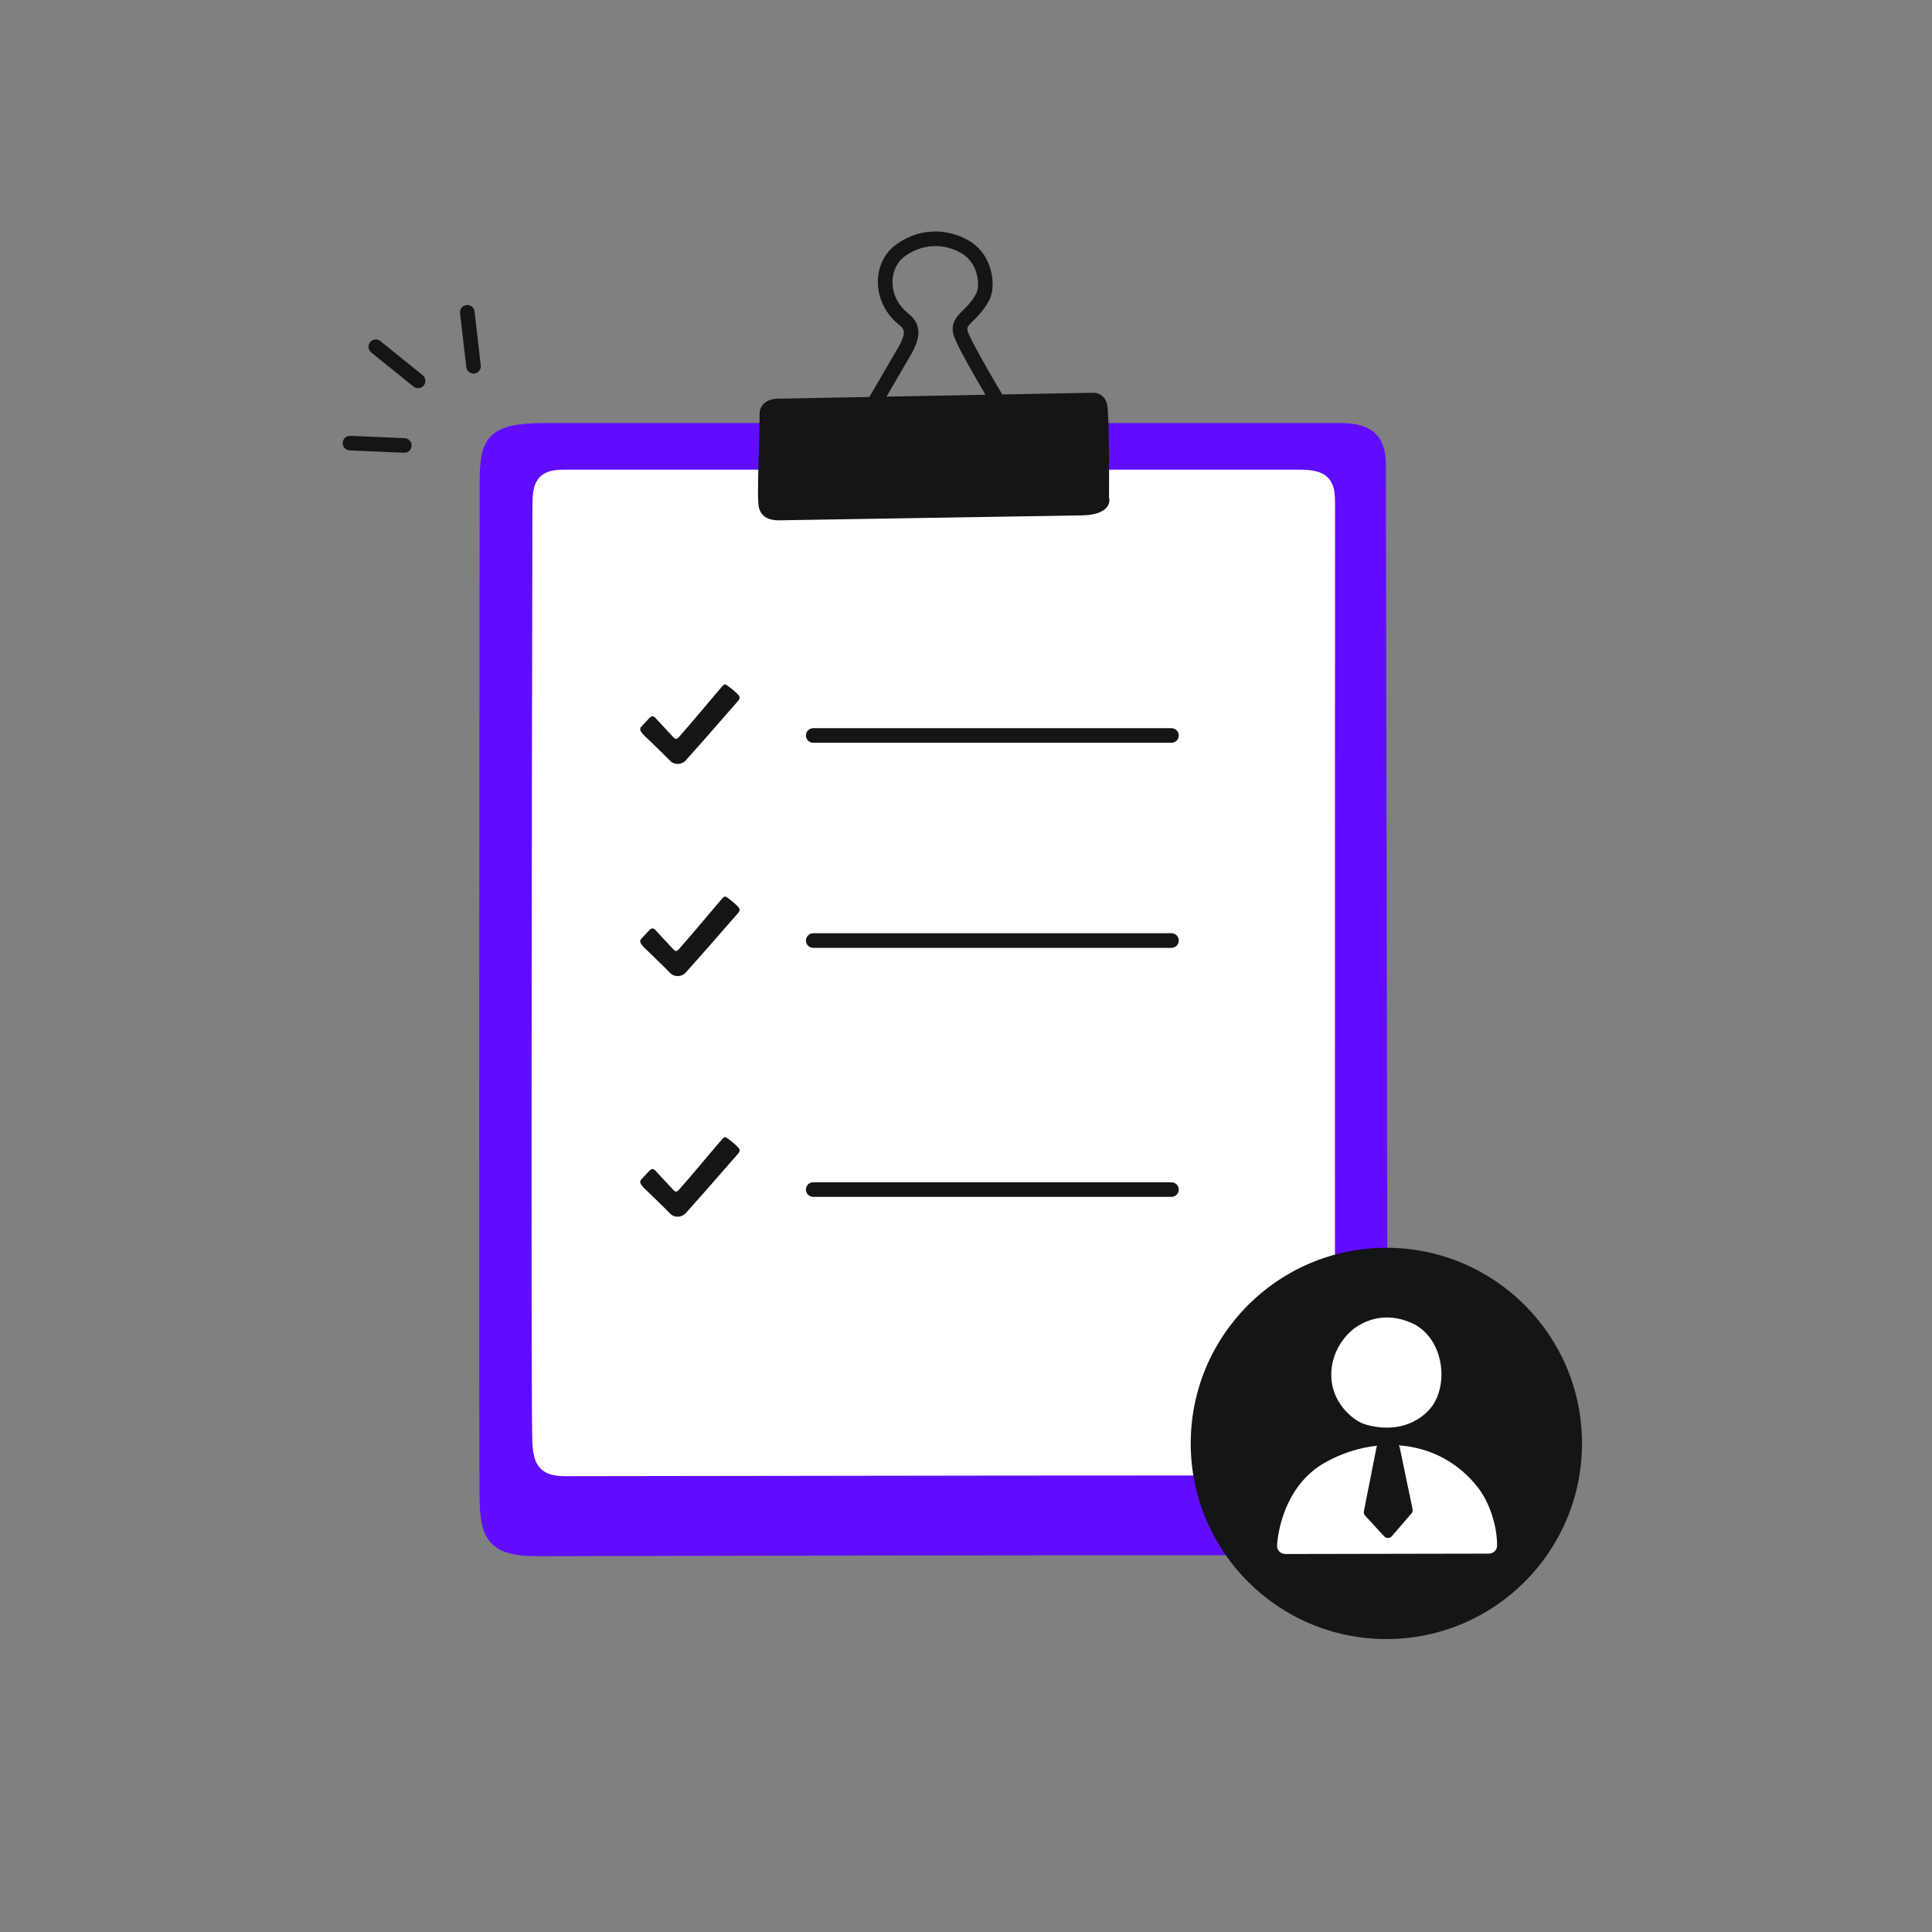 <?xml version="1.0" encoding="UTF-8"?> <svg xmlns="http://www.w3.org/2000/svg" width="172" height="172" viewBox="0 0 172 172" fill="none"><rect x="0" y="0" width="172" height="172" fill="#808080" stroke="none"/><g clip-path="url(#clip0_3965_26192)"><path d="M119.289 38.312L48.557 38.312C43.734 38.312 43.352 39.378 43.352 43.127C43.32 71.989 43.275 130.507 43.352 133.689C43.428 136.871 44.163 137.895 47.889 137.895C69.158 137.819 113.525 137.804 118 137.804C122.585 137.804 122.871 136.478 122.871 134.101C122.871 103.837 122.728 43.575 122.728 41.344C122.728 39.113 121.725 38.312 119.289 38.312Z" fill="#600DFF" stroke="#600DFF" stroke-width="1.3" stroke-linecap="round"></path><path d="M115.691 42.464L50.132 42.464C48.259 42.464 48.054 43.251 48.05 45.09C47.993 72.283 47.912 127.058 48.05 128.616C48.189 130.175 48.559 130.77 50.344 130.77C71.099 130.741 113.003 130.667 115.431 130.734C117.859 130.802 118.206 129.738 118.206 128.532C118.177 101.311 118.206 46.447 118.206 44.751C118.206 43.073 117.856 42.464 115.691 42.464Z" fill="white" stroke="white" stroke-width="1.3" stroke-linecap="round"></path><path d="M76.126 37.517C75.945 37.827 76.05 38.225 76.36 38.407C76.67 38.588 77.068 38.483 77.249 38.173L76.126 37.517ZM80.63 31.09L81.191 31.418L81.199 31.404L81.207 31.39L80.63 31.09ZM80.485 28.44L80.083 28.951L80.485 28.44ZM80.193 22.274L79.816 21.744L80.193 22.274ZM85.903 21.969L85.578 22.532L85.903 21.969ZM87.489 26.426L86.915 26.122L87.489 26.426ZM85.507 29.6L84.874 29.747L85.507 29.6ZM89.969 38.869C90.157 39.175 90.557 39.271 90.863 39.084C91.169 38.896 91.265 38.496 91.077 38.19L89.969 38.869ZM77.249 38.173L81.191 31.418L80.068 30.762L76.126 37.517L77.249 38.173ZM81.207 31.39C81.462 30.898 81.733 30.314 81.762 29.714C81.795 29.043 81.524 28.431 80.886 27.929L80.083 28.951C80.417 29.213 80.474 29.434 80.464 29.651C80.45 29.939 80.308 30.297 80.052 30.791L81.207 31.39ZM80.886 27.929C78.948 26.406 79.112 23.84 80.57 22.804L79.816 21.744C77.539 23.363 77.574 26.979 80.083 28.951L80.886 27.929ZM80.57 22.804C82.372 21.523 84.285 21.785 85.578 22.532L86.228 21.406C84.58 20.455 82.107 20.116 79.816 21.744L80.57 22.804ZM85.578 22.532C86.34 22.971 86.772 23.687 86.96 24.419C87.156 25.181 87.061 25.844 86.915 26.122L88.064 26.731C88.409 26.078 88.467 25.058 88.219 24.096C87.964 23.105 87.356 22.058 86.228 21.406L85.578 22.532ZM86.915 26.122C86.482 26.938 85.997 27.356 85.565 27.791C85.358 28 85.118 28.256 84.97 28.581C84.807 28.936 84.774 29.32 84.874 29.747L86.14 29.453C86.098 29.274 86.122 29.188 86.152 29.123C86.196 29.026 86.287 28.91 86.488 28.707C86.875 28.318 87.522 27.754 88.064 26.731L86.915 26.122ZM84.874 29.747C84.918 29.939 85.019 30.182 85.132 30.427C85.251 30.687 85.407 30.998 85.588 31.344C85.951 32.036 86.428 32.889 86.944 33.787C87.977 35.584 89.178 37.579 89.969 38.869L91.077 38.19C90.29 36.907 89.096 34.922 88.071 33.14C87.559 32.248 87.091 31.412 86.739 30.741C86.563 30.405 86.419 30.116 86.313 29.886C86.201 29.641 86.152 29.504 86.14 29.453L84.874 29.747Z" fill="#151417"></path><path d="M97.285 34.966C88.063 35.142 69.568 35.495 69.364 35.492C68.176 35.461 67.657 36.146 67.624 36.767C67.638 39.228 67.344 44.384 67.565 45.201C67.829 46.176 68.662 46.3 69.263 46.324C77.319 46.189 94.005 45.913 96.304 45.882C98.603 45.851 98.882 44.809 98.734 44.291C98.75 41.954 98.74 37.042 98.578 36.091C98.416 35.14 97.648 34.945 97.285 34.966Z" fill="#151417"></path><path d="M72.4 65.478H104.291" stroke="#151417" stroke-width="1.3" stroke-linecap="round"></path><path d="M72.4 83.733H104.291" stroke="#151417" stroke-width="1.3" stroke-linecap="round"></path><path d="M72.4 105.903H104.291" stroke="#151417" stroke-width="1.3" stroke-linecap="round"></path><path d="M59.634 67.711C59.234 67.281 57.294 65.421 57.294 65.421C57.003 65.075 56.884 64.919 57.118 64.668L57.82 63.914C58.135 63.576 58.346 63.914 58.522 64.103L59.925 65.609C60.16 65.862 60.284 65.797 60.451 65.609C61.621 64.291 64.03 61.391 64.31 61.09C64.526 60.859 64.574 60.902 64.837 61.09C65.012 61.216 65.433 61.542 65.714 61.843C65.995 62.145 65.774 62.324 65.538 62.596C64.018 64.354 61.388 67.334 61.038 67.711C60.687 68.087 60.035 68.141 59.634 67.711Z" fill="#151417"></path><path d="M59.634 86.596C59.234 86.166 57.294 84.305 57.294 84.305C57.003 83.96 56.884 83.803 57.118 83.552L57.82 82.799C58.135 82.461 58.346 82.799 58.522 82.988L59.925 84.494C60.16 84.747 60.284 84.682 60.451 84.494C61.621 83.176 64.03 80.276 64.31 79.975C64.526 79.744 64.574 79.787 64.837 79.975C65.012 80.1 65.433 80.427 65.714 80.728C65.995 81.029 65.774 81.209 65.538 81.481C64.018 83.239 61.388 86.219 61.038 86.596C60.687 86.972 60.035 87.025 59.634 86.596Z" fill="#151417"></path><path d="M59.634 108.017C59.234 107.588 57.294 105.727 57.294 105.727C57.003 105.382 56.884 105.225 57.118 104.974L57.82 104.221C58.135 103.883 58.346 104.221 58.522 104.409L59.925 105.916C60.16 106.169 60.284 106.104 60.451 105.916C61.621 104.598 64.03 101.698 64.31 101.397C64.526 101.166 64.574 101.209 64.837 101.397C65.012 101.522 65.433 101.849 65.714 102.15C65.995 102.451 65.774 102.631 65.538 102.903C64.018 104.66 61.388 107.641 61.038 108.017C60.687 108.394 60.035 108.447 59.634 108.017Z" fill="#151417"></path><circle cx="123.424" cy="128.504" r="17.417" fill="#151417"></circle><path d="M117.963 130.206C114.832 131.965 113.847 135.475 113.69 137.575C113.658 138.006 114.013 138.35 114.446 138.349L132.533 138.315C132.931 138.315 133.273 138.021 133.279 137.623C133.303 135.938 132.648 133.773 131.513 132.346C128.111 128.072 122.412 127.706 117.963 130.206Z" fill="white"></path><path d="M125.673 117.781C123.271 116.706 121.416 117.639 120.581 118.253C120.024 118.662 118.673 119.973 118.531 122.031C118.335 124.864 120.55 126.47 121.382 126.754C122.953 127.289 125.451 127.415 127.217 125.526C129.075 123.537 128.629 119.103 125.673 117.781Z" fill="white"></path><path d="M124.169 128.503H122.988C122.771 128.503 122.585 128.656 122.543 128.868L121.424 134.538C121.396 134.68 121.437 134.826 121.535 134.933L123.231 136.778C123.415 136.977 123.732 136.972 123.909 136.767L125.654 134.741C125.746 134.634 125.783 134.49 125.755 134.352L124.612 128.864C124.569 128.654 124.383 128.503 124.169 128.503Z" fill="#151417"></path><path d="M31.159 39.45L35.994 39.657" stroke="#151417" stroke-width="1.3" stroke-linecap="round"></path><path d="M33.454 30.872L37.221 33.909" stroke="#151417" stroke-width="1.3" stroke-linecap="round"></path><path d="M41.602 27.802L42.156 32.609" stroke="#151417" stroke-width="1.3" stroke-linecap="round"></path></g><defs><clipPath id="clip0_3965_26192"><rect width="172" height="172" fill="white"></rect></clipPath></defs></svg> 